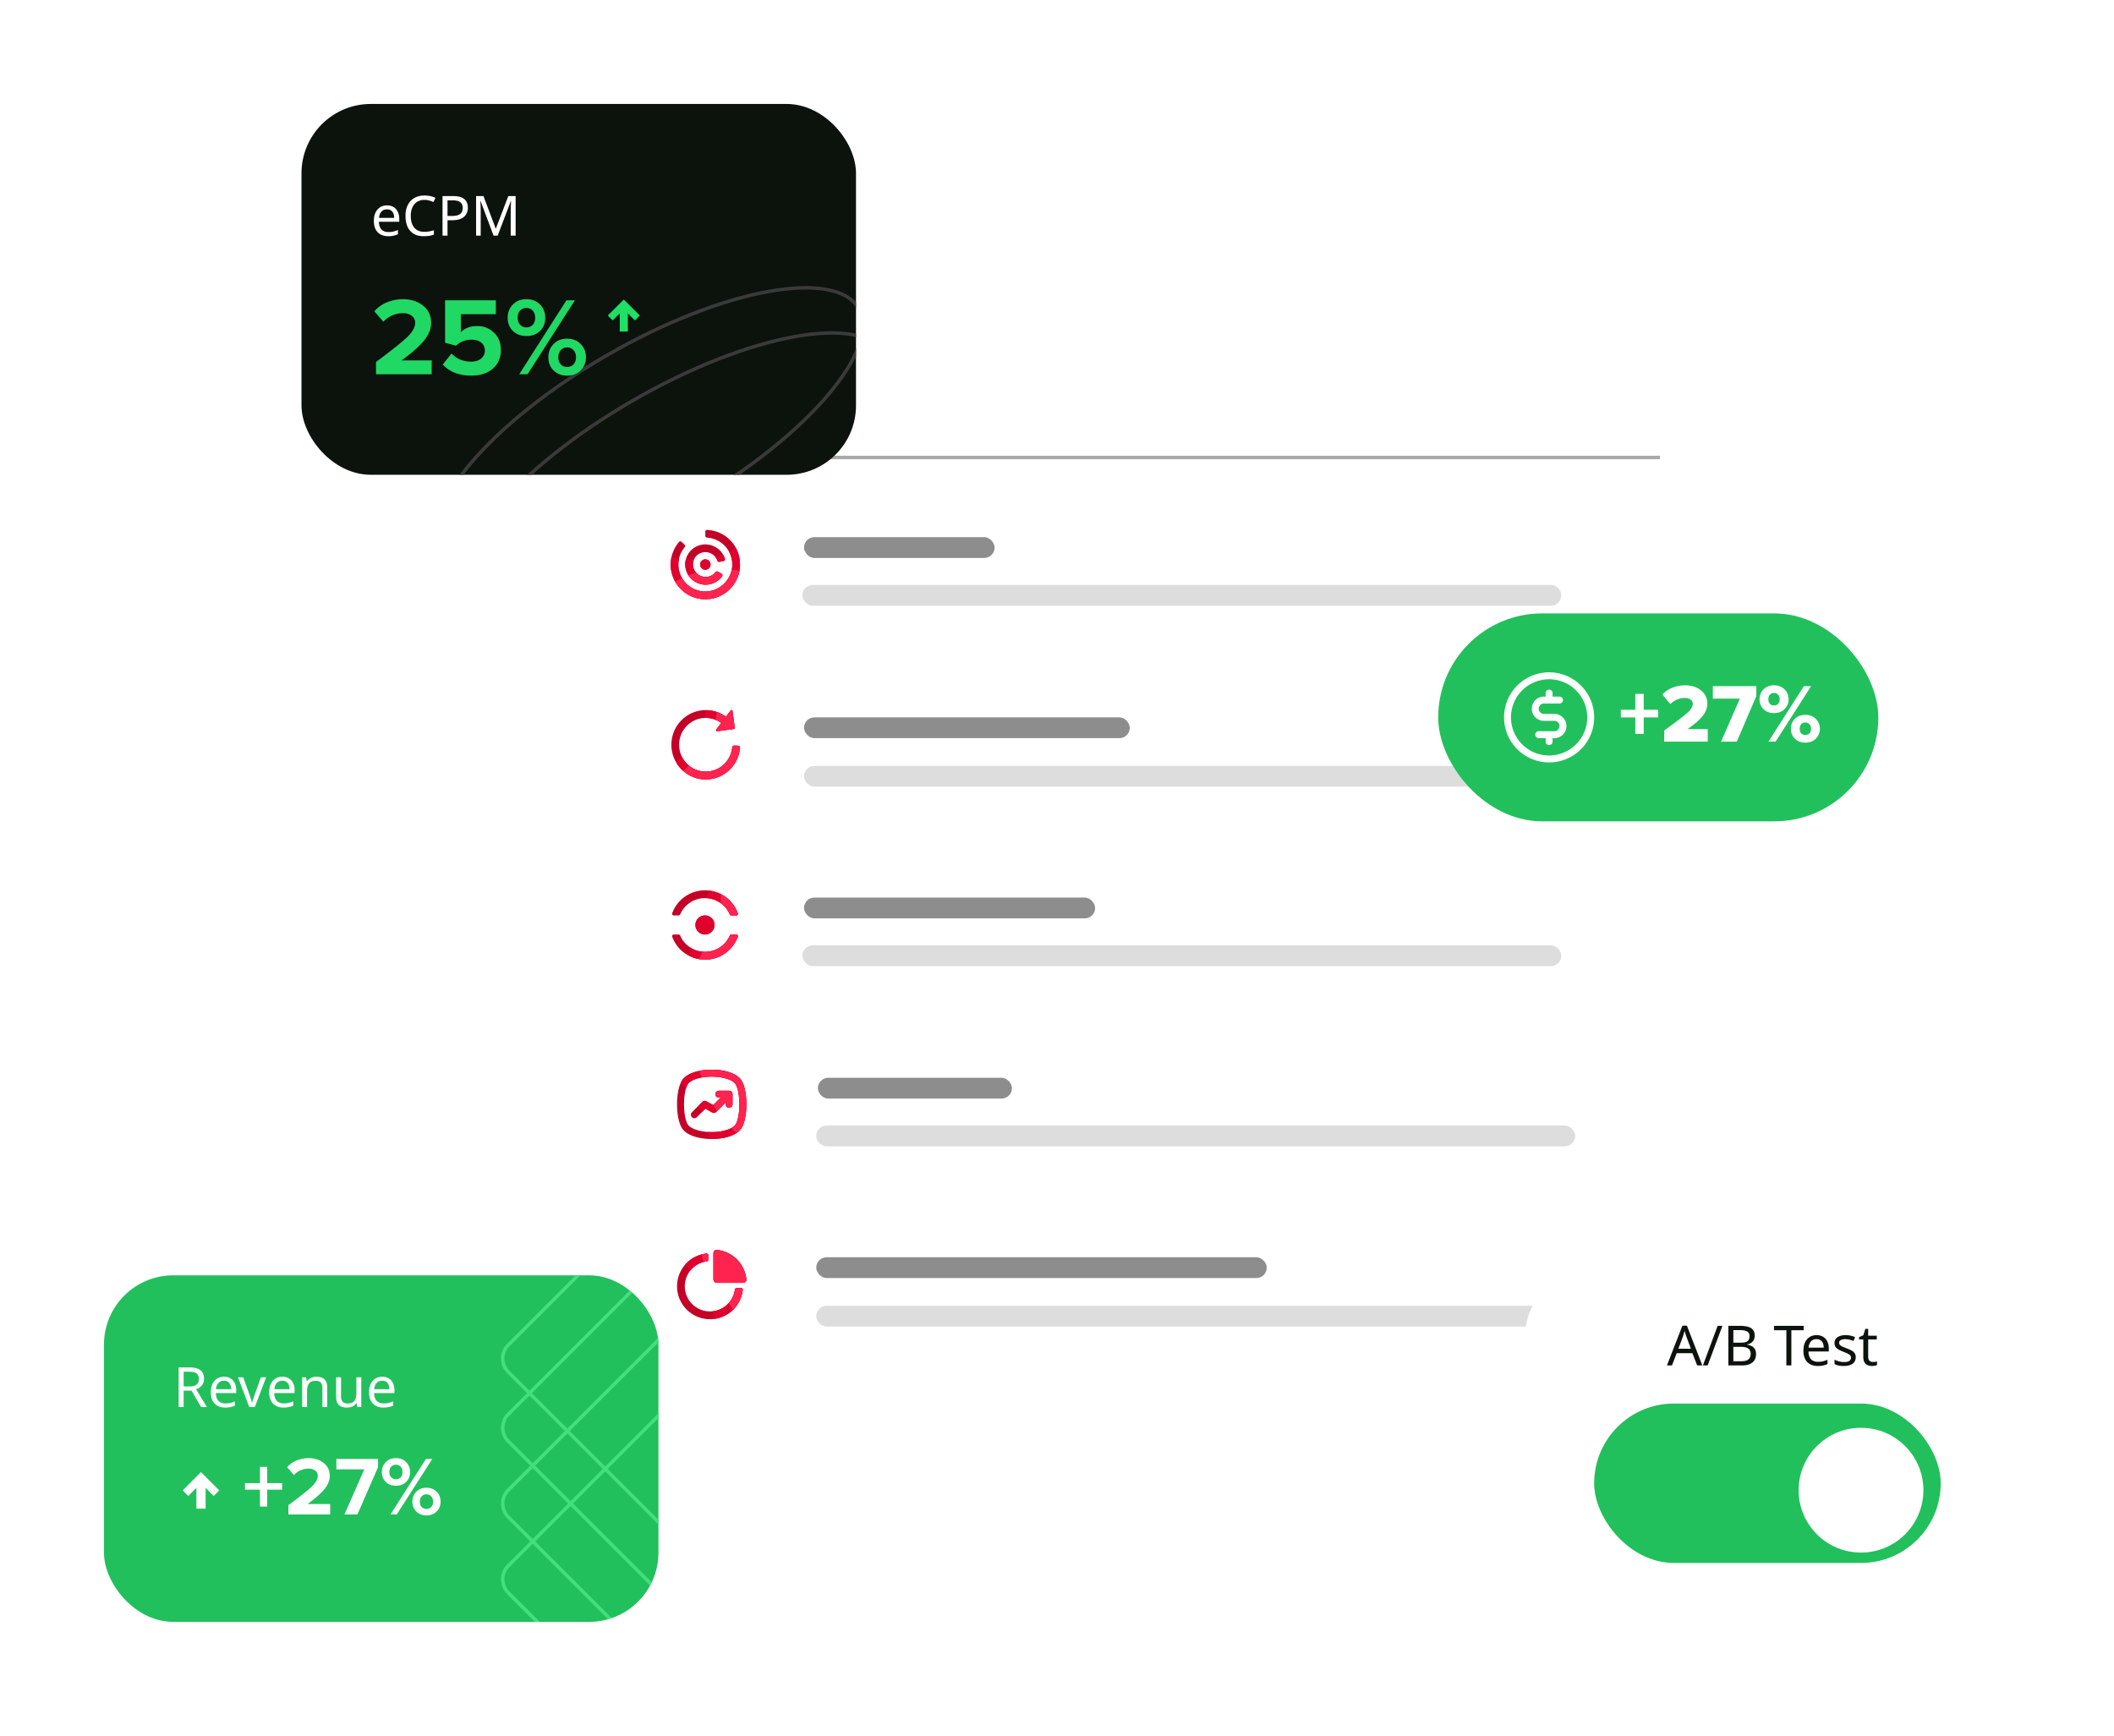<svg width="610" height="501" viewBox="0 0 610 501" fill="none" xmlns="http://www.w3.org/2000/svg"><g filter="url(#a)"><g clip-path="url(#b)"><path d="M167 91c0-11.046 8.954-20 20-20h272c11.046 0 20 8.954 20 20v303c0 11.046-8.954 20-20 20H187c-11.046 0-20-8.954-20-20z" fill="#fff"/><path d="M167 120h502" stroke="#a9a9a9"/><path d="M226.995 86.777v.023c-1.227.087-2.561.962-4.264 2.47a87 87 0 0 0-2.736 2.62c-3.468 1.22-7.47 1.287-11.414.677.431-.395.86-.81 1.292-1.225 7.948-7.757 16.353-4.872 17.127-4.567m-27.161 12.277c-4.804 2.82-9.349 3.975-12.817 2.468l-.022.022a25 25 0 0 0 3.468 1.488c-.259.09-.518.175-.754.24 1.486.657 2.346.482 2.346.482a2.7 2.7 0 0 1-.668.395c4.609 2.053 11.784 3.583 18.116-2.117q.324-.297.648-.59c-3.036.897-6.743.262-10.317-2.38m-7.367-11.433q.695 1.682 1.572 3.278a22 22 0 0 0 1.809.872 10 10 0 0 1-1.185.24c.473.815.991 1.605 1.55 2.36 1.097.37 1.979.59 1.979.59q-.568.251-1.161.438c.686.83 1.435 1.605 2.241 2.315 1.38 0 2.499-.09 2.499-.09a9.4 9.4 0 0 1-1.291 1.047c4.65 3.385 9.499 2.993 12.427.22 3.32-3.125 6.373-6.292 6.373-6.292-10.551 3.717-26.813-4.978-26.813-4.978m7.386 1.135a7 7 0 0 1-.86.175c.131.395.281.765.432 1.113a50 50 0 0 0 8.399 2.36c.474-.438.949-.873 1.423-1.333.623-.61 1.286-1.18 1.981-1.705-5.725 1.42-12.9-2.732-12.9-2.732.153.567.3 1.095.453 1.615.624.305 1.077.502 1.077.502" fill="#ff234f"/><rect x="232" y="143" width="55" height="6" rx="3" fill="#8d8d8d"/><rect x="232" y="195" width="94" height="6" rx="3" fill="#8d8d8d"/><rect x="232" y="247" width="84" height="6" rx="3" fill="#8d8d8d"/><rect x="236" y="299" width="56" height="6" rx="3" fill="#8d8d8d"/><rect x="235.527" y="350.785" width="130" height="6" rx="3" fill="#8d8d8d"/><rect x="231.527" y="156.785" width="219" height="6" rx="3" fill="#ddd"/><rect x="232" y="209" width="205" height="6" rx="3" fill="#ddd"/><rect x="231.527" y="260.785" width="219" height="6" rx="3" fill="#ddd"/><rect x="235.527" y="312.785" width="219" height="6" rx="3" fill="#ddd"/><rect x="235.527" y="364.785" width="219" height="6" rx="3" fill="#ddd"/><g filter="url(#c)"><rect x="187.528" y="134.907" width="32" height="32" rx="6" fill="#fff"/></g><g filter="url(#d)"><rect x="187.528" y="186.907" width="32" height="32" rx="6" fill="#fff"/></g><g filter="url(#e)"><rect x="187.528" y="238.907" width="32" height="32" rx="6" fill="#fff"/></g><g filter="url(#f)"><rect x="189.365" y="290.663" width="32" height="32" rx="6" fill="#fff"/></g><g filter="url(#g)"><rect x="189.364" y="342.664" width="32" height="32" rx="6" fill="#fff"/></g><g clip-path="url(#h)"><path d="M203.525 149.4a1.5 1.5 0 1 0 .001 3 1.5 1.5 0 0 0-.001-3m5.656-.104a5.8 5.8 0 0 0-.638-1.418 5.84 5.84 0 0 0-2.066-1.996c-2.792-1.605-6.367-.684-7.979 2.096-.268.46-.463.943-.591 1.435a5.8 5.8 0 0 0 .754 4.607 5.9 5.9 0 0 0 2.007 1.899c2.645 1.521 5.995.774 7.711-1.674a.47.47 0 0 0-.164-.674l-1.057-.614c-.239-.139-.542-.055-.714.162-1.082 1.375-3.068 1.791-4.67.87a3.6 3.6 0 0 1-.899-.727 3.56 3.56 0 0 1-.618-3.845h.002q.069-.164.161-.324c.986-1.698 3.197-2.292 4.95-1.283q.529.306.913.739c.317.354.556.761.709 1.197.092.26.354.436.624.381l1.197-.246a.47.47 0 0 0 .368-.585m3.17-3.179c-1.609-3.016-4.716-5.032-8.327-5.21a.48.48 0 0 0-.499.487v1.224c0 .276.225.499.499.515a7.77 7.77 0 0 1 6.311 4.008 7.74 7.74 0 0 1 .967 3.759q0 .745-.145 1.462c-.702 3.493-3.852 6.32-7.632 6.32a7.774 7.774 0 0 1-7.776-7.782q.001-.873.184-1.69a7.75 7.75 0 0 1 1.634-3.31.525.525 0 0 0-.029-.718l-.883-.845a.48.48 0 0 0-.698.024 9.98 9.98 0 0 0-2.43 6.539 9.95 9.95 0 0 0 1.275 4.89 9.99 9.99 0 0 0 8.725 5.117c4.903 0 8.982-3.531 9.837-8.191a10 10 0 0 0 .163-1.816 10.1 10.1 0 0 0-1.176-4.783" fill="#c40028"/><path d="M204.983 151.246a1.5 1.5 0 1 0-2.92-.69 1.5 1.5 0 0 0 2.92.69" fill="#e0002d"/><path d="M197.907 149.413a23 23 0 0 0 2.35.004c-.743 1.641-.123 3.63 1.517 4.572 1.602.921 3.588.505 4.67-.87.172-.217.475-.301.714-.162l1.057.614c.24.14.324.447.164.674-1.716 2.448-5.066 3.195-7.711 1.674-2.332-1.341-3.406-4.034-2.761-6.506M206.992 149.746a3.6 3.6 0 0 0-.709-1.197c.842-.205 1.587-.43 2.26-.671.276.444.491.923.638 1.418a.47.47 0 0 1-.368.585l-1.197.246c-.27.055-.532-.121-.624-.381" fill="#e0002d"/><path d="M213.527 150.9c0 5.526-4.477 10.007-10 10.007s-10-4.481-10-10.007c0-.718.076-1.418.219-2.091.706.145 1.42.288 2.187.401a7.779 7.779 0 0 0 7.592 9.472c4.296 0 7.777-3.651 7.777-7.782 0-1.363-.35-2.644-.967-3.759a40 40 0 0 0 2.016-1.024 10.1 10.1 0 0 1 1.176 4.783" fill="#e0002d"/><path d="M198.661 154.02a21 21 0 0 1 2.214-.758c.251.281.552.528.899.727 1.602.921 3.588.505 4.67-.87.172-.217.475-.301.714-.162l1.057.614c.24.14.324.447.164.674-1.716 2.447-5.066 3.195-7.711 1.674a5.9 5.9 0 0 1-2.007-1.899" fill="#ff234f"/><path d="M213.364 152.716c-.855 4.66-4.934 8.191-9.837 8.191a9.99 9.99 0 0 1-8.725-5.117c.695-.309 1.348-.633 2.014-.95a7.77 7.77 0 0 0 6.709 3.842c3.78 0 6.93-2.827 7.632-6.32.804.086 1.526.211 2.207.354" fill="#ff234f"/></g><g clip-path="url(#i)"><path d="M213.526 203.692c-.398 5.155-4.669 9.215-9.882 9.215-2.453 0-4.7-.9-6.431-2.391a10 10 0 0 1-3.481-7.607c0-5.522 4.438-9.998 9.912-9.998q.076 0 .148.002c1.064.016 2.088.2 3.047.527a9.9 9.9 0 0 1 2.63 1.379l1.348-1.782v-.006a.3.3 0 0 1 .323-.114.31.31 0 0 1 .227.266l.644 4.814a.31.31 0 0 1-.265.349l-4.779.651a.3.3 0 0 1-.231-.062.314.314 0 0 1-.057-.437l1.434-1.894a7.7 7.7 0 0 0-1.685-.918 7.5 7.5 0 0 0-3.246-.514c-4.029.24-7.222 3.61-7.222 7.735 0 1.21.276 2.355.766 3.376a7.8 7.8 0 0 0 2.054 2.622 7.6 7.6 0 0 0 4.862 1.75c4.002 0 7.289-3.086 7.65-7.027a.52.52 0 0 1 .525-.484l1.238.035a.48.48 0 0 1 .471.513" fill="#c40028"/><path d="M203.642 195.158q-.232 0-.46.014c.259-.82.458-1.566.61-2.259a9.8 9.8 0 0 1 5.677 1.906l1.348-1.782v-.006a.3.3 0 0 1 .323-.114.31.31 0 0 1 .227.266l.644 4.814a.31.31 0 0 1-.265.349l-4.779.651a.3.3 0 0 1-.231-.062.314.314 0 0 1-.057-.437l1.434-1.894a7.6 7.6 0 0 0-4.471-1.446M213.526 203.692c-.398 5.155-4.669 9.215-9.882 9.215-3.536 0-6.642-1.87-8.396-4.681.495-.728.988-1.352 1.478-1.943 1.243 2.589 3.873 4.372 6.916 4.372 4.002 0 7.289-3.086 7.65-7.026a.52.52 0 0 1 .525-.485l1.238.035a.48.48 0 0 1 .471.513" fill="#e0002d"/><path d="M208.113 196.604a7.7 7.7 0 0 0-1.685-.918 23 23 0 0 0 .411-2.246 9.9 9.9 0 0 1 2.63 1.379l1.348-1.782v-.006a.3.3 0 0 1 .323-.114.31.31 0 0 1 .227.266l.644 4.814a.31.31 0 0 1-.265.349l-4.779.651a.3.3 0 0 1-.231-.062.314.314 0 0 1-.057-.437zM213.526 203.692c-.398 5.155-4.669 9.215-9.882 9.215-2.453 0-4.699-.9-6.431-2.391.527-.581 1.048-1.096 1.567-1.611a7.6 7.6 0 0 0 4.862 1.75c4.002 0 7.289-3.086 7.65-7.026a.52.52 0 0 1 .525-.485l1.238.035a.48.48 0 0 1 .471.513" fill="#ff234f"/></g><g clip-path="url(#j)"><path d="M212.426 257.657h-1.365a.52.52 0 0 0-.477.319 7.79 7.79 0 0 1-7.828 4.652 7.75 7.75 0 0 1-3.694-1.303 7.77 7.77 0 0 1-2.788-3.349.52.52 0 0 0-.477-.319h-1.37c-.335 0-.575.317-.462.63a10.04 10.04 0 0 0 9.462 6.62c4.359 0 8.068-2.76 9.462-6.62.113-.311-.13-.63-.463-.63m.463-6.131a10.05 10.05 0 0 0-9.462-6.619c-4.359 0-8.07 2.759-9.462 6.619-.113.313.127.63.462.63h1.37a.53.53 0 0 0 .473-.319 7.79 7.79 0 0 1 7.568-4.668 7.785 7.785 0 0 1 6.742 4.668.52.52 0 0 0 .477.319h1.369c.333 0 .576-.319.463-.63m-9.464.63a2.757 2.757 0 0 0-2.764 2.75 2.757 2.757 0 0 0 2.764 2.749 2.757 2.757 0 0 0 2.763-2.749 2.76 2.76 0 0 0-2.763-2.75" fill="#c40028"/><path d="M203.425 257.655a2.756 2.756 0 0 0 2.763-2.749 2.756 2.756 0 0 0-2.763-2.75 2.757 2.757 0 0 0-2.764 2.75 2.757 2.757 0 0 0 2.764 2.749M212.889 258.287a10.05 10.05 0 0 1-9.462 6.62c-1.602 0-3.115-.373-4.458-1.035a25 25 0 0 1 .093-2.547 7.8 7.8 0 0 0 4.367 1.332 7.79 7.79 0 0 0 7.155-4.681.52.52 0 0 1 .477-.319h1.365c.333 0 .576.319.463.63M203.838 247.169c.28-.656.545-1.372.792-2.191a10.05 10.05 0 0 1 8.259 6.548c.113.311-.13.63-.463.63h-1.369a.52.52 0 0 1-.477-.319 7.79 7.79 0 0 0-6.742-4.668" fill="#e0002d"/><path d="M212.889 258.287a10.05 10.05 0 0 1-9.462 6.62q-.913 0-1.783-.156a23 23 0 0 1 1.112-2.123q.334.028.673.029a7.79 7.79 0 0 0 7.155-4.681.52.52 0 0 1 .477-.319h1.365c.333 0 .576.319.463.63M207.905 248.566c.084-.953.101-1.798.074-2.577a10.05 10.05 0 0 1 4.91 5.537c.113.311-.13.63-.463.63h-1.369a.52.52 0 0 1-.477-.319 7.8 7.8 0 0 0-2.675-3.271" fill="#ff234f"/></g><g clip-path="url(#k)"><path d="M211.28 303.344a1 1 0 0 0-.539-.54 1 1 0 0 0-.381-.07h-2.927c-.266 0-.519.107-.707.293a1.007 1.007 0 0 0 0 1.415 1 1 0 0 0 .707.293h.519l-2.158 2.149-1.938-1.09a1.002 1.002 0 0 0-1.2.16l-1.192 1.192-1.807 1.808a1.005 1.005 0 0 0 0 1.42.988.988 0 0 0 .71.288h.002a.98.98 0 0 0 .709-.286l1.292-1.299 1.167-1.172 1.938 1.1a.99.99 0 0 0 1.198-.171l.208-.209 2.48-2.481v.519a.996.996 0 0 0 .999 1.001.995.995 0 0 0 1-1.001v-2.929a1.1 1.1 0 0 0-.08-.39m0 0a1 1 0 0 0-.539-.54 1 1 0 0 0-.381-.07h-2.927c-.266 0-.519.107-.707.293a1.007 1.007 0 0 0 0 1.415 1 1 0 0 0 .707.293h.519l-2.158 2.149-1.938-1.09a1.002 1.002 0 0 0-1.2.16l-1.192 1.192-1.807 1.808a1.005 1.005 0 0 0 0 1.42.988.988 0 0 0 .71.288h.002a.98.98 0 0 0 .709-.286l1.292-1.299 1.167-1.172 1.938 1.1a.99.99 0 0 0 1.198-.171l.208-.209 2.48-2.481v.519a.996.996 0 0 0 .999 1.001.995.995 0 0 0 1-1.001v-2.929a1.1 1.1 0 0 0-.08-.39m0 0a1 1 0 0 0-.539-.54 1 1 0 0 0-.381-.07h-2.927c-.266 0-.519.107-.707.293a1.007 1.007 0 0 0 0 1.415 1 1 0 0 0 .707.293h.519l-2.158 2.149-1.938-1.09a1.002 1.002 0 0 0-1.2.16l-1.192 1.192-1.807 1.808a1.005 1.005 0 0 0 0 1.42.988.988 0 0 0 .71.288h.002a.98.98 0 0 0 .709-.286l1.292-1.299 1.167-1.172 1.938 1.1a.99.99 0 0 0 1.198-.171l.208-.209 2.48-2.481v.519a.996.996 0 0 0 .999 1.001.995.995 0 0 0 1-1.001v-2.929a1.1 1.1 0 0 0-.08-.39m0 0a1 1 0 0 0-.539-.54 1 1 0 0 0-.381-.07h-2.927c-.266 0-.519.107-.707.293a1.007 1.007 0 0 0 0 1.415 1 1 0 0 0 .707.293h.519l-2.158 2.149-1.938-1.09a1.002 1.002 0 0 0-1.2.16l-1.192 1.192-1.807 1.808a1.005 1.005 0 0 0 0 1.42.988.988 0 0 0 .71.288h.002a.98.98 0 0 0 .709-.286l1.292-1.299 1.167-1.172 1.938 1.1a.99.99 0 0 0 1.198-.171l.208-.209 2.48-2.481v.519a.996.996 0 0 0 .999 1.001.995.995 0 0 0 1-1.001v-2.929a1.1 1.1 0 0 0-.08-.39m0 0a1 1 0 0 0-.539-.54 1 1 0 0 0-.381-.07h-2.927c-.266 0-.519.107-.707.293a1.007 1.007 0 0 0 0 1.415 1 1 0 0 0 .707.293h.519l-2.158 2.149-1.938-1.09a1.002 1.002 0 0 0-1.2.16l-1.192 1.192-1.807 1.808a1.005 1.005 0 0 0 0 1.42.988.988 0 0 0 .71.288h.002a.98.98 0 0 0 .709-.286l1.292-1.299 1.167-1.172 1.938 1.1a.99.99 0 0 0 1.198-.171l.208-.209 2.48-2.481v.519a.996.996 0 0 0 .999 1.001.995.995 0 0 0 1-1.001v-2.929a1.1 1.1 0 0 0-.08-.39m2.3-4.05c-1.429-1.63-4.497-2.631-8.215-2.631-1.339 0-2.592.129-3.715.373-1.999.429-3.585 1.215-4.501 2.258a4.8 4.8 0 0 0-.707 1.147c-1.644 3.592-1.407 11.158.707 13.592 1.314 1.499 4.017 2.467 7.339 2.61q.43.02.877.02c2.99 0 5.56-.646 7.195-1.75a5.2 5.2 0 0 0 1.02-.88c2.379-2.759 2.379-12 0-14.739m-1.511 13.428c-.259.299-.631.571-1.091.812-1.327.697-3.387 1.127-5.613 1.127q-.603 0-1.186-.041c-2.504-.174-4.646-.894-5.519-1.898-1.421-1.645-1.66-7.556-.72-10.644.19-.628.431-1.14.72-1.475.682-.784 2.132-1.393 3.927-1.706a16 16 0 0 1 2.778-.233c2.996 0 5.697.779 6.704 1.939 1.709 2 1.709 10.139 0 12.119m-1.328-9.918a1 1 0 0 0-.381-.07h-2.927c-.266 0-.519.107-.707.293a1.007 1.007 0 0 0 0 1.415 1 1 0 0 0 .707.293h.519l-2.158 2.149-1.938-1.09a1.002 1.002 0 0 0-1.2.16l-1.192 1.192-1.807 1.808a1.005 1.005 0 0 0 0 1.42.988.988 0 0 0 .71.288h.002a.98.98 0 0 0 .709-.286l1.292-1.299 1.167-1.172 1.938 1.1a.99.99 0 0 0 1.198-.171l.208-.209 2.48-2.481v.519a.996.996 0 0 0 .999 1.001.995.995 0 0 0 1-1.001v-2.929a1.007 1.007 0 0 0-.619-.93m.539.54a1 1 0 0 0-.539-.54 1 1 0 0 0-.381-.07h-2.927c-.266 0-.519.107-.707.293a1.007 1.007 0 0 0 0 1.415 1 1 0 0 0 .707.293h.519l-2.158 2.149-1.938-1.09a1.002 1.002 0 0 0-1.2.16l-1.192 1.192-1.807 1.808a1.005 1.005 0 0 0 0 1.42.988.988 0 0 0 .71.288h.002a.98.98 0 0 0 .709-.286l1.292-1.299 1.167-1.172 1.938 1.1a.99.99 0 0 0 1.198-.171l.208-.209 2.48-2.481v.519a.996.996 0 0 0 .999 1.001.995.995 0 0 0 1-1.001v-2.929a1.1 1.1 0 0 0-.08-.39m0 0a1 1 0 0 0-.539-.54 1 1 0 0 0-.381-.07h-2.927c-.266 0-.519.107-.707.293a1.007 1.007 0 0 0 0 1.415 1 1 0 0 0 .707.293h.519l-2.158 2.149-1.938-1.09a1.002 1.002 0 0 0-1.2.16l-1.192 1.192-1.807 1.808a1.005 1.005 0 0 0 0 1.42.988.988 0 0 0 .71.288h.002a.98.98 0 0 0 .709-.286l1.292-1.299 1.167-1.172 1.938 1.1a.99.99 0 0 0 1.198-.171l.208-.209 2.48-2.481v.519a.996.996 0 0 0 .999 1.001.995.995 0 0 0 1-1.001v-2.929a1.1 1.1 0 0 0-.08-.39m0 0a1 1 0 0 0-.539-.54 1 1 0 0 0-.381-.07h-2.927c-.266 0-.519.107-.707.293a1.007 1.007 0 0 0 0 1.415 1 1 0 0 0 .707.293h.519l-2.158 2.149-1.938-1.09a1.002 1.002 0 0 0-1.2.16l-1.192 1.192-1.807 1.808a1.005 1.005 0 0 0 0 1.42.988.988 0 0 0 .71.288h.002a.98.98 0 0 0 .709-.286l1.292-1.299 1.167-1.172 1.938 1.1a.99.99 0 0 0 1.198-.171l.208-.209 2.48-2.481v.519a.996.996 0 0 0 .999 1.001.995.995 0 0 0 1-1.001v-2.929a1.1 1.1 0 0 0-.08-.39m0 0a1 1 0 0 0-.539-.54 1 1 0 0 0-.381-.07h-2.927c-.266 0-.519.107-.707.293a1.007 1.007 0 0 0 0 1.415 1 1 0 0 0 .707.293h.519l-2.158 2.149-1.938-1.09a1.002 1.002 0 0 0-1.2.16l-1.192 1.192-1.807 1.808a1.005 1.005 0 0 0 0 1.42.988.988 0 0 0 .71.288h.002a.98.98 0 0 0 .709-.286l1.292-1.299 1.167-1.172 1.938 1.1a.99.99 0 0 0 1.198-.171l.208-.209 2.48-2.481v.519a.996.996 0 0 0 .999 1.001.995.995 0 0 0 1-1.001v-2.929a1.1 1.1 0 0 0-.08-.39m0 0a1 1 0 0 0-.539-.54 1 1 0 0 0-.381-.07h-2.927c-.266 0-.519.107-.707.293a1.007 1.007 0 0 0 0 1.415 1 1 0 0 0 .707.293h.519l-2.158 2.149-1.938-1.09a1.002 1.002 0 0 0-1.2.16l-1.192 1.192-1.807 1.808a1.005 1.005 0 0 0 0 1.42.988.988 0 0 0 .71.288h.002a.98.98 0 0 0 .709-.286l1.292-1.299 1.167-1.172 1.938 1.1a.99.99 0 0 0 1.198-.171l.208-.209 2.48-2.481v.519a.996.996 0 0 0 .999 1.001.995.995 0 0 0 1-1.001v-2.929a1.1 1.1 0 0 0-.08-.39" fill="#c40028"/><path d="m205.475 309.005-1.938-1.1-1.167 1.172a32 32 0 0 0-.906-1.931l1.192-1.192a1 1 0 0 1 1.2-.16l1.938 1.09 2.158-2.149h-.519a1 1 0 0 1-.707-.293 1.007 1.007 0 0 1 0-1.415c.188-.186.441-.293.707-.293h2.927q.198-.002.381.07a1.01 1.01 0 0 1 .619.93v2.929a.995.995 0 0 1-1 1.001.996.996 0 0 1-.999-1.001v-.519l-2.688 2.69a.994.994 0 0 1-1.198.171" fill="#e0002d"/><path d="M211.36 303.734v2.929a.995.995 0 0 1-1 1.001.996.996 0 0 1-.999-1.001v-.519l-2.48 2.481a25 25 0 0 1-1.087-1.741l2.158-2.149h-.519a1 1 0 0 1-.707-.293 1.007 1.007 0 0 1 0-1.415c.188-.186.441-.293.707-.293h2.927q.198-.002.381.07a1.01 1.01 0 0 1 .619.93" fill="#ff234f"/><path d="M213.58 314.033c-1.429 1.63-4.497 2.63-8.215 2.63q-.447 0-.877-.02a21 21 0 0 0-.309-2.023q.583.04 1.186.041c2.996 0 5.695-.779 6.704-1.939 1.709-1.98 1.709-10.119 0-12.119-1.007-1.16-3.708-1.939-6.704-1.939-2.997 0-5.695.779-6.705 1.939-.288.335-.53.847-.72 1.475-.499-.555-.997-1.078-1.498-1.637a4.8 4.8 0 0 1 .707-1.147c1.429-1.63 4.497-2.631 8.216-2.631s6.786 1.001 8.215 2.631c2.379 2.739 2.379 11.98 0 14.739" fill="#e0002d"/><path d="M213.58 314.033a5.2 5.2 0 0 1-1.02.88 20 20 0 0 1-1.582-1.379c.46-.241.832-.513 1.091-.812 1.709-1.98 1.709-10.119 0-12.119-1.007-1.16-3.708-1.939-6.704-1.939-.973 0-1.916.082-2.778.233a21 21 0 0 0-.937-1.861 17.6 17.6 0 0 1 3.715-.373c3.718 0 6.786 1.001 8.215 2.631 2.379 2.739 2.379 11.98 0 14.739" fill="#ff234f"/></g><g clip-path="url(#l)"><path d="M213.827 359.662h-1.26a.53.53 0 0 0-.514.464 7.2 7.2 0 0 1-1.786 3.873 7.2 7.2 0 0 1-4.658 2.375 7.25 7.25 0 0 1-1.706-14.398.53.53 0 0 0 .465-.514h-.002V350.2a.48.48 0 0 0-.526-.485 9.48 9.48 0 0 0-6.202 3.28 9.46 9.46 0 0 0-2.273 6.168c0 5.247 4.253 9.501 9.5 9.501q.614 0 1.207-.078a9.46 9.46 0 0 0 5.439-2.635 9.47 9.47 0 0 0 2.8-5.763.48.48 0 0 0-.484-.526m1.534-2.5a9.546 9.546 0 0 0-8.494-8.494c-.55-.058-.998.397-.998.949v7.545h-.002a1 1 0 0 0 1 .998h7.545c.552 0 1.006-.45.949-.998" fill="#c40028"/><path d="M204.366 351.46h.002a.53.53 0 0 1-.465.516 7.25 7.25 0 0 0-4.713 2.678c-.517-.551-1.033-1.08-1.552-1.659a9.48 9.48 0 0 1 6.202-3.28.48.48 0 0 1 .526.485zM214.311 360.188a9.5 9.5 0 0 1-8.239 8.398 21 21 0 0 0-.463-2.212 7.246 7.246 0 0 0 6.444-6.248.53.53 0 0 1 .514-.464h1.26a.48.48 0 0 1 .484.526M214.412 358.16h-7.545a1 1 0 0 1-1-1h.002v-7.543c0-.552.448-1.007.998-.949a9.546 9.546 0 0 1 8.494 8.494c.057.548-.397.998-.949.998" fill="#e0002d"/><path d="M204.366 351.46h.002a.53.53 0 0 1-.465.516 7 7 0 0 0-.869.172 27 27 0 0 1-.632-2.165 9.5 9.5 0 0 1 1.438-.268.48.48 0 0 1 .526.485zM214.311 360.188a9.47 9.47 0 0 1-2.8 5.763 21 21 0 0 0-1.244-1.952 7.2 7.2 0 0 0 1.786-3.873.53.53 0 0 1 .514-.464h1.26a.48.48 0 0 1 .484.526M214.412 358.16h-7.545a1 1 0 0 1-1-1h.002v-7.543c0-.552.448-1.007.998-.949a9.546 9.546 0 0 1 8.494 8.494c.057.548-.397.998-.949.998" fill="#ff234f"/></g></g></g><g filter="url(#m)"><rect x="440" y="354" width="140" height="105" rx="20" fill="#fff"/><path d="m489.72 382-1.376-3.536h-4.528l-1.36 3.536H481l4.464-11.472h1.296L491.208 382zm-3.088-8.272q-.048-.128-.16-.464a51 51 0 0 1-.224-.688 9 9 0 0 0-.16-.56q-.08.32-.176.656a7 7 0 0 1-.176.592 13 13 0 0 1-.144.464l-1.296 3.456h3.616zm10.379-3.152L492.755 382h-1.376l4.256-11.424zm4.977 0q1.424 0 2.384.272.976.272 1.456.896.496.624.496 1.664 0 .672-.256 1.2-.24.512-.736.864-.48.336-1.184.464v.08q.72.112 1.296.416.592.304.928.864t.336 1.456q0 1.04-.48 1.776-.48.72-1.376 1.104-.88.368-2.112.368h-4.016v-11.424zm.288 4.864q1.471 0 2.016-.464.544-.48.544-1.408 0-.943-.672-1.344-.655-.416-2.112-.416h-1.888v3.632zm-2.112 1.2v4.144h2.304q1.52 0 2.112-.592t.592-1.552a2 2 0 0 0-.272-1.056q-.256-.448-.88-.688-.608-.256-1.664-.256zm16.738 5.36h-1.44v-10.16h-3.568v-1.264h8.56v1.264h-3.552zm7.27-8.736q1.104 0 1.888.48.8.48 1.216 1.36.432.864.432 2.032v.848h-5.872q.032 1.456.736 2.224.72.752 2 .752.816 0 1.44-.144a9 9 0 0 0 1.312-.448v1.232a6.3 6.3 0 0 1-1.296.416 7 7 0 0 1-1.52.144q-1.216 0-2.16-.496a3.5 3.5 0 0 1-1.456-1.472q-.512-.992-.512-2.416 0-1.408.464-2.416.48-1.008 1.328-1.552.864-.544 2-.544m-.016 1.152q-1.008 0-1.6.656-.576.64-.688 1.792h4.368q0-.736-.224-1.28a1.8 1.8 0 0 0-.688-.848q-.448-.32-1.168-.32m11.319 5.216q0 .833-.416 1.392-.416.56-1.184.848t-1.824.288a7.3 7.3 0 0 1-1.552-.144 4.7 4.7 0 0 1-1.136-.4v-1.28a8 8 0 0 0 1.232.48q.736.208 1.488.208 1.072 0 1.552-.336.48-.352.48-.928a1 1 0 0 0-.176-.576q-.175-.256-.64-.512-.447-.256-1.296-.576a12 12 0 0 1-1.424-.64q-.591-.32-.912-.768-.32-.449-.32-1.152 0-1.088.88-1.68.896-.592 2.336-.592.784 0 1.456.16a6 6 0 0 1 1.28.416l-.48 1.12a5 5 0 0 0-.752-.272 5 5 0 0 0-.784-.192 4 4 0 0 0-.816-.08q-.864 0-1.328.288-.447.272-.448.752 0 .352.208.608.208.24.688.48.496.224 1.312.544.816.305 1.392.624.577.32.88.784.304.448.304 1.136m4.936 1.376q.321 0 .657-.048.336-.064.544-.128v1.072q-.225.112-.64.176a4.3 4.3 0 0 1-.8.08 3.4 3.4 0 0 1-1.248-.224 1.97 1.97 0 0 1-.912-.816q-.352-.576-.352-1.616v-4.992h-1.216v-.672l1.232-.56.56-1.824h.832v1.968h2.48v1.088h-2.48v4.96q0 .784.368 1.168.384.368.975.368" fill="#0c120c"/><g clip-path="url(#n)"><rect x="460" y="393" width="100" height="46" rx="23" fill="#22c05c"/><g filter="url(#o)"><circle cx="537" cy="416" r="18" fill="#fff"/></g></g></g><g filter="url(#p)"><g clip-path="url(#q)"><rect x="87" y="18" width="160" height="107" rx="20" fill="#0c120c"/><path d="M175.074 90.55c16.76-9.676 33.315-16 46.522-18.41 6.605-1.206 12.346-1.428 16.844-.62 4.5.807 7.687 2.63 9.316 5.453 1.63 2.822 1.616 6.493.065 10.795-1.55 4.3-4.612 9.159-8.96 14.277-8.691 10.231-22.444 21.408-39.204 31.085-16.759 9.676-33.315 15.998-46.522 18.409-6.606 1.206-12.346 1.428-16.843.621-4.501-.808-7.688-2.632-9.317-5.454s-1.615-6.493-.065-10.795c1.55-4.299 4.612-9.159 8.959-14.277 8.692-10.232 22.445-21.408 39.205-31.084Z" stroke="#3a3a3a"/><path d="M182.599 103.583c16.76-9.676 33.315-15.998 46.522-18.41 6.606-1.206 12.346-1.427 16.844-.62 4.5.808 7.687 2.631 9.316 5.453s1.616 6.494.065 10.796c-1.549 4.299-4.612 9.159-8.959 14.276-8.692 10.232-22.445 21.409-39.204 31.085-16.76 9.677-33.316 15.998-46.523 18.41-6.605 1.205-12.345 1.428-16.843.621-4.501-.808-7.688-2.632-9.317-5.454-1.63-2.823-1.615-6.494-.065-10.795 1.55-4.299 4.612-9.16 8.96-14.277 8.691-10.232 22.444-21.408 39.204-31.085Z" stroke="#3a3a3a"/><path d="M111.672 47.264q1.104 0 1.888.48.8.48 1.216 1.36.432.864.432 2.032v.848h-5.872q.032 1.456.736 2.224.72.752 2 .752.816 0 1.44-.144a8.7 8.7 0 0 0 1.312-.448V55.6q-.656.288-1.296.416a7 7 0 0 1-1.52.144q-1.217 0-2.16-.496a3.5 3.5 0 0 1-1.456-1.472q-.512-.992-.512-2.416 0-1.408.464-2.416.48-1.008 1.328-1.552.864-.544 2-.544m-.016 1.152q-1.008 0-1.6.656-.576.64-.688 1.792h4.368q0-.735-.224-1.28a1.8 1.8 0 0 0-.688-.848q-.448-.32-1.168-.32m10.823-2.736q-.912 0-1.648.32-.735.304-1.248.912-.511.592-.784 1.456-.272.847-.272 1.92 0 1.409.432 2.448.448 1.04 1.312 1.6.88.56 2.192.56a7.6 7.6 0 0 0 1.424-.128q.672-.128 1.312-.32v1.248q-.64.24-1.328.352a10 10 0 0 1-1.616.112q-1.743 0-2.912-.72-1.167-.72-1.76-2.048-.576-1.327-.576-3.12 0-1.296.352-2.368a5.5 5.5 0 0 1 1.056-1.856 4.6 4.6 0 0 1 1.728-1.2q1.024-.432 2.352-.432.88 0 1.696.176t1.456.496l-.576 1.216a9 9 0 0 0-1.184-.432 4.9 4.9 0 0 0-1.408-.192m8.238-1.104q2.24 0 3.264.88t1.024 2.48q0 .705-.24 1.36-.225.64-.752 1.152-.529.511-1.408.816-.88.288-2.16.288h-1.312V56h-1.44V44.576zm-.128 1.232h-1.456v4.512h1.152q1.088 0 1.808-.224.72-.24 1.072-.752t.352-1.344q0-1.104-.704-1.648-.705-.544-2.224-.544M142.42 56l-3.76-10.016h-.064q.031.32.048.816.031.495.048 1.088.016.576.016 1.184V56h-1.328V44.576h2.128l3.52 9.36h.064l3.584-9.36h2.112V56h-1.424v-7.024a36 36 0 0 1 .064-2.144q.031-.495.048-.832h-.064l-3.808 10z" fill="#fff"/><path d="M124.568 96h-16.064v-3.552q6.848-5.088 9.056-7.232 2.24-2.175 2.24-4.064 0-1.312-1.024-2.048t-2.432-.736q-3.36 0-5.728 2.464l-2.592-3.008a9.4 9.4 0 0 1 3.68-2.592 12 12 0 0 1 4.544-.896q3.52 0 5.824 1.856 2.336 1.855 2.336 4.96 0 2.625-2.08 5.152Q120.28 88.8 115.864 92h8.704zm11.412.384q-5.28 0-8.224-3.2l2.528-3.168q2.24 2.336 5.664 2.336 1.824 0 2.88-.896 1.088-.928 1.088-2.272 0-1.44-1.024-2.304t-2.816-.864q-2.656 0-4.48 1.728l-3.168-.832V74.656h14.655v4h-10.111v5.216q1.791-1.792 4.704-1.792 2.847 0 4.832 1.888 2.016 1.888 2.016 5.024 0 3.392-2.336 5.408-2.337 1.984-6.208 1.984m15.916-11.424q-2.4 0-3.904-1.472-1.504-1.504-1.504-3.776 0-2.304 1.504-3.84t3.904-1.536q2.433 0 3.936 1.536t1.504 3.84q0 2.272-1.504 3.776-1.503 1.472-3.936 1.472m.32 11.04h-2.4l13.632-21.344h2.432zm15.328-1.12q-1.504 1.504-3.904 1.504t-3.904-1.504-1.504-3.776q0-2.304 1.504-3.84t3.904-1.536 3.904 1.536q1.536 1.536 1.536 3.84 0 2.272-1.536 3.776m-15.648-12.416q1.12 0 1.824-.736.705-.768.704-2.016 0-1.312-.704-2.08-.703-.768-1.824-.768-1.119 0-1.824.768-.704.768-.704 2.08 0 1.216.704 1.984.737.768 1.824.768m9.92 10.688q.705.735 1.824.736 1.12 0 1.824-.736.736-.768.736-2.048 0-1.312-.736-2.08-.703-.768-1.824-.768-1.119 0-1.824.768-.704.768-.704 2.08 0 1.28.704 2.048" fill="#20d864"/><path d="M181.167 83.667h-2.334v-5.25l-2.041 2.041-1.412-1.411 4.62-4.62 4.62 4.62-1.412 1.411-2.041-2.041z" fill="#20df66"/></g></g><g filter="url(#r)"><g clip-path="url(#s)"><rect x="30" y="356" width="160" height="100" rx="20" fill="#22c05c"/><path d="M198.184 324.597a5.5 5.5 0 0 1 7.778 0l51.514 51.514a5.5 5.5 0 0 1 .001 7.778l-51.515 51.514a5.5 5.5 0 0 1-7.779 0l-51.513-51.514a5.5 5.5 0 0 1 0-7.778z" stroke="#43df7c"/><path d="M198.184 344.597a5.5 5.5 0 0 1 7.778 0l51.514 51.514a5.5 5.5 0 0 1 .001 7.778l-51.515 51.514a5.5 5.5 0 0 1-7.779 0l-51.513-51.514a5.5 5.5 0 0 1 0-7.778z" stroke="#43df7c"/><path d="M198.184 366.453a5.5 5.5 0 0 1 7.778 0l51.514 51.514a5.5 5.5 0 0 1 .001 7.778l-51.515 51.514a5.5 5.5 0 0 1-7.779 0l-51.513-51.514a5.5 5.5 0 0 1 0-7.778z" stroke="#43df7c"/><path d="M198.184 388.309a5.5 5.5 0 0 1 7.778 0l51.514 51.514a5.5 5.5 0 0 1 .001 7.778l-51.515 51.514a5.5 5.5 0 0 1-7.779 0l-51.513-51.514a5.5 5.5 0 0 1 0-7.778z" stroke="#43df7c"/><path d="M54.704 382.576q1.425 0 2.336.368.928.352 1.376 1.072t.448 1.808q0 .912-.336 1.52a2.84 2.84 0 0 1-.864.976 4.8 4.8 0 0 1-1.088.56l3.136 5.12h-1.68l-2.768-4.72h-2.272V394h-1.44v-11.424zm-.08 1.248h-1.632v4.24h1.712q.928 0 1.52-.24.593-.256.864-.736.288-.48.288-1.2 0-.752-.304-1.2-.287-.448-.896-.656-.608-.208-1.552-.208m10.001 1.44q1.104 0 1.888.48.8.48 1.216 1.36.432.864.432 2.032v.848H62.29q.032 1.456.736 2.224.72.752 2 .752.816 0 1.44-.144a9 9 0 0 0 1.312-.448v1.232q-.656.288-1.296.416a7 7 0 0 1-1.52.144q-1.215 0-2.16-.496a3.52 3.52 0 0 1-1.456-1.472q-.512-.992-.512-2.416 0-1.408.464-2.416.48-1.008 1.328-1.552.864-.544 2-.544m-.016 1.152q-1.008 0-1.6.656-.576.64-.688 1.792h4.368q0-.736-.224-1.28a1.8 1.8 0 0 0-.688-.848q-.448-.32-1.168-.32M71.92 394l-3.247-8.576h1.504L72 390.48q.128.352.272.784t.256.832q.112.384.16.656h.064q.064-.271.176-.672.128-.4.272-.832.16-.432.272-.768l1.824-5.056H76.8L73.536 394zm9.55-8.736q1.104 0 1.888.48.8.48 1.216 1.36.432.864.432 2.032v.848h-5.872q.032 1.456.736 2.224.72.752 2 .752.816 0 1.44-.144a9 9 0 0 0 1.312-.448v1.232a6.3 6.3 0 0 1-1.296.416 7 7 0 0 1-1.52.144q-1.215 0-2.16-.496a3.52 3.52 0 0 1-1.456-1.472q-.512-.992-.512-2.416 0-1.408.464-2.416.48-1.008 1.328-1.552.864-.544 2-.544m-.016 1.152q-1.008 0-1.6.656-.576.64-.688 1.792h4.368q0-.736-.224-1.28a1.8 1.8 0 0 0-.688-.848q-.448-.32-1.168-.32m9.863-1.152q1.536 0 2.32.752.784.736.784 2.4V394h-1.392v-5.488q0-1.04-.464-1.552t-1.456-.512q-1.424 0-1.968.8-.543.8-.544 2.304V394h-1.408v-8.576h1.136l.208 1.168h.08q.288-.448.704-.736.432-.304.944-.448a3.9 3.9 0 0 1 1.056-.144m12.931.16V394h-1.152l-.208-1.136h-.064a2.3 2.3 0 0 1-.704.736 3 3 0 0 1-.944.416 4 4 0 0 1-1.072.144q-1.025 0-1.728-.32a2.25 2.25 0 0 1-1.04-1.024q-.352-.688-.352-1.776v-5.616h1.424v5.52q0 1.024.464 1.536.465.512 1.44.512.96 0 1.504-.352.56-.368.784-1.056.24-.704.24-1.696v-4.464zm6.034-.16q1.105 0 1.888.48.8.48 1.216 1.36.432.864.432 2.032v.848h-5.872q.033 1.456.736 2.224.72.752 2 .752.816 0 1.44-.144a9 9 0 0 0 1.312-.448v1.232a6.3 6.3 0 0 1-1.296.416 7 7 0 0 1-1.52.144q-1.215 0-2.16-.496a3.53 3.53 0 0 1-1.456-1.472q-.512-.992-.512-2.416 0-1.408.464-2.416.48-1.008 1.328-1.552.864-.544 2-.544m-.016 1.152q-1.008 0-1.6.656-.576.64-.688 1.792h4.368q0-.736-.224-1.28a1.8 1.8 0 0 0-.688-.848q-.447-.32-1.168-.32M59.333 423.333h-2.666v-6l-2.334 2.334-1.613-1.614 5.28-5.28 5.28 5.28-1.613 1.614-2.334-2.334zM81.4 417.848h-4.296v4.872h-2.088v-4.872h-4.32v-1.896h4.32v-4.68h2.088v4.68H81.4zM95.27 425H83.222v-2.664q5.136-3.816 6.792-5.424 1.68-1.632 1.68-3.048 0-.984-.768-1.536t-1.824-.552q-2.52 0-4.296 1.848l-1.944-2.256a7.05 7.05 0 0 1 2.76-1.944 9 9 0 0 1 3.408-.672q2.64 0 4.368 1.392 1.752 1.392 1.752 3.72 0 1.968-1.56 3.864-1.536 1.872-4.848 4.272h6.528zm7.862 0h-3.744l5.736-13.008H97.06v-3h12.024v2.376zm11.111-8.28q-1.8 0-2.928-1.104-1.128-1.128-1.128-2.832 0-1.728 1.128-2.88t2.928-1.152q1.824 0 2.952 1.152t1.128 2.88q0 1.704-1.128 2.832-1.128 1.104-2.952 1.104m.24 8.28h-1.8l10.224-16.008h1.824zm11.496-.84q-1.128 1.128-2.928 1.128t-2.928-1.128-1.128-2.832q0-1.728 1.128-2.88t2.928-1.152 2.928 1.152q1.152 1.152 1.152 2.88 0 1.704-1.152 2.832m-11.736-9.312q.84 0 1.368-.552.528-.576.528-1.512 0-.984-.528-1.56t-1.368-.576-1.368.576-.528 1.56q0 .912.528 1.488.552.576 1.368.576m7.439 8.016q.53.552 1.369.552.84 0 1.368-.552.552-.576.552-1.536 0-.984-.552-1.56-.528-.576-1.368-.576t-1.369.576q-.527.576-.527 1.56 0 .96.527 1.536" fill="#fff"/></g></g><g filter="url(#t)"><rect x="415" y="165" width="127" height="60" rx="30" fill="#22c05c"/><path d="M447 182a12.999 12.999 0 1 0 10.809 20.222A13 13 0 0 0 460 195a13 13 0 0 0-3.812-9.188A13 13 0 0 0 447 182m0 24a11 11 0 0 1-10.163-6.79 10.998 10.998 0 0 1 8.017-14.999A11.004 11.004 0 0 1 458 195a11.015 11.015 0 0 1-11 11m5-8.5a3.503 3.503 0 0 1-3.5 3.5h-.5v1a.997.997 0 0 1-1 1 .997.997 0 0 1-1-1v-1h-2a.997.997 0 0 1-1-1 .997.997 0 0 1 1-1h4.5a1.503 1.503 0 0 0 1.5-1.5 1.503 1.503 0 0 0-1.5-1.5h-3a3.503 3.503 0 0 1-3.5-3.5 3.503 3.503 0 0 1 3.5-3.5h.5v-1a.997.997 0 0 1 1-1 .997.997 0 0 1 1 1v1h2a.997.997 0 0 1 1 1 .997.997 0 0 1-1 1h-4.5a1.503 1.503 0 0 0-1.5 1.5 1.503 1.503 0 0 0 1.5 1.5h3a3.5 3.5 0 0 1 3.5 3.5M478.472 195.016h-4.176v4.752h-2.424v-4.752h-4.176v-2.208h4.176v-4.584h2.424v4.584h4.176zm14.3 6.984H480.22v-3.216q5.328-3.84 6.768-5.184 1.464-1.344 1.464-2.52 0-.792-.648-1.224-.624-.456-1.56-.456-2.4 0-4.272 1.752l-2.28-2.736a7.5 7.5 0 0 1 2.952-1.992 9.7 9.7 0 0 1 3.528-.672q2.856 0 4.656 1.464 1.824 1.464 1.824 3.864 0 1.8-1.344 3.504t-4.392 3.816h5.856zm8.386 0h-4.536l5.424-12.408h-7.8v-3.6h12.552v2.856zm10.718-8.232q-1.848 0-3-1.128-1.152-1.152-1.152-2.856 0-1.728 1.152-2.88t3-1.152q1.896 0 3.048 1.152 1.176 1.152 1.176 2.88 0 1.704-1.176 2.856-1.152 1.128-3.048 1.128m.48 8.232h-2.064l10.224-16.008h2.088zm8.568.288q-1.848 0-3-1.128-1.152-1.152-1.152-2.856 0-1.728 1.152-2.88t3-1.152q1.872 0 3.024 1.152 1.176 1.152 1.176 2.88 0 1.704-1.176 2.856-1.152 1.128-3.024 1.128M510.7 191.104q.456.456 1.176.456t1.176-.456q.48-.48.48-1.32 0-.864-.48-1.344-.456-.48-1.176-.48t-1.176.48q-.432.48-.432 1.344 0 .84.432 1.32m10.224 8.976q.744 0 1.2-.456t.456-1.32-.48-1.344q-.456-.48-1.176-.48t-1.176.48q-.432.48-.432 1.344t.432 1.32q.456.456 1.176.456" fill="#fff"/></g><defs><filter id="a" x="137" y="53" width="372" height="403" filterUnits="userSpaceOnUse" color-interpolation-filters="sRGB"><feFlood flood-opacity="0" result="BackgroundImageFix"/><feColorMatrix in="SourceAlpha" values="0 0 0 0 0 0 0 0 0 0 0 0 0 0 0 0 0 0 127 0" result="hardAlpha"/><feOffset dy="12"/><feGaussianBlur stdDeviation="15"/><feComposite in2="hardAlpha" operator="out"/><feColorMatrix values="0 0 0 0 0 0 0 0 0 0 0 0 0 0 0 0 0 0 0.08 0"/><feBlend in2="BackgroundImageFix" result="effect1_dropShadow_2210_41869"/><feBlend in="SourceGraphic" in2="effect1_dropShadow_2210_41869" result="shape"/></filter><filter id="c" x="157.528" y="116.907" width="92" height="92" filterUnits="userSpaceOnUse" color-interpolation-filters="sRGB"><feFlood flood-opacity="0" result="BackgroundImageFix"/><feColorMatrix in="SourceAlpha" values="0 0 0 0 0 0 0 0 0 0 0 0 0 0 0 0 0 0 127 0" result="hardAlpha"/><feOffset dy="12"/><feGaussianBlur stdDeviation="15"/><feComposite in2="hardAlpha" operator="out"/><feColorMatrix values="0 0 0 0 0 0 0 0 0 0 0 0 0 0 0 0 0 0 0.08 0"/><feBlend in2="BackgroundImageFix" result="effect1_dropShadow_2210_41869"/><feBlend in="SourceGraphic" in2="effect1_dropShadow_2210_41869" result="shape"/></filter><filter id="d" x="157.528" y="168.907" width="92" height="92" filterUnits="userSpaceOnUse" color-interpolation-filters="sRGB"><feFlood flood-opacity="0" result="BackgroundImageFix"/><feColorMatrix in="SourceAlpha" values="0 0 0 0 0 0 0 0 0 0 0 0 0 0 0 0 0 0 127 0" result="hardAlpha"/><feOffset dy="12"/><feGaussianBlur stdDeviation="15"/><feComposite in2="hardAlpha" operator="out"/><feColorMatrix values="0 0 0 0 0 0 0 0 0 0 0 0 0 0 0 0 0 0 0.08 0"/><feBlend in2="BackgroundImageFix" result="effect1_dropShadow_2210_41869"/><feBlend in="SourceGraphic" in2="effect1_dropShadow_2210_41869" result="shape"/></filter><filter id="e" x="157.528" y="220.907" width="92" height="92" filterUnits="userSpaceOnUse" color-interpolation-filters="sRGB"><feFlood flood-opacity="0" result="BackgroundImageFix"/><feColorMatrix in="SourceAlpha" values="0 0 0 0 0 0 0 0 0 0 0 0 0 0 0 0 0 0 127 0" result="hardAlpha"/><feOffset dy="12"/><feGaussianBlur stdDeviation="15"/><feComposite in2="hardAlpha" operator="out"/><feColorMatrix values="0 0 0 0 0 0 0 0 0 0 0 0 0 0 0 0 0 0 0.08 0"/><feBlend in2="BackgroundImageFix" result="effect1_dropShadow_2210_41869"/><feBlend in="SourceGraphic" in2="effect1_dropShadow_2210_41869" result="shape"/></filter><filter id="f" x="159.365" y="272.663" width="92" height="92" filterUnits="userSpaceOnUse" color-interpolation-filters="sRGB"><feFlood flood-opacity="0" result="BackgroundImageFix"/><feColorMatrix in="SourceAlpha" values="0 0 0 0 0 0 0 0 0 0 0 0 0 0 0 0 0 0 127 0" result="hardAlpha"/><feOffset dy="12"/><feGaussianBlur stdDeviation="15"/><feComposite in2="hardAlpha" operator="out"/><feColorMatrix values="0 0 0 0 0 0 0 0 0 0 0 0 0 0 0 0 0 0 0.08 0"/><feBlend in2="BackgroundImageFix" result="effect1_dropShadow_2210_41869"/><feBlend in="SourceGraphic" in2="effect1_dropShadow_2210_41869" result="shape"/></filter><filter id="g" x="159.364" y="324.664" width="92" height="92" filterUnits="userSpaceOnUse" color-interpolation-filters="sRGB"><feFlood flood-opacity="0" result="BackgroundImageFix"/><feColorMatrix in="SourceAlpha" values="0 0 0 0 0 0 0 0 0 0 0 0 0 0 0 0 0 0 127 0" result="hardAlpha"/><feOffset dy="12"/><feGaussianBlur stdDeviation="15"/><feComposite in2="hardAlpha" operator="out"/><feColorMatrix values="0 0 0 0 0 0 0 0 0 0 0 0 0 0 0 0 0 0 0.08 0"/><feBlend in2="BackgroundImageFix" result="effect1_dropShadow_2210_41869"/><feBlend in="SourceGraphic" in2="effect1_dropShadow_2210_41869" result="shape"/></filter><filter id="m" x="410" y="336" width="200" height="165" filterUnits="userSpaceOnUse" color-interpolation-filters="sRGB"><feFlood flood-opacity="0" result="BackgroundImageFix"/><feColorMatrix in="SourceAlpha" values="0 0 0 0 0 0 0 0 0 0 0 0 0 0 0 0 0 0 127 0" result="hardAlpha"/><feOffset dy="12"/><feGaussianBlur stdDeviation="15"/><feComposite in2="hardAlpha" operator="out"/><feColorMatrix values="0 0 0 0 0 0 0 0 0 0 0 0 0 0 0 0 0 0 0.08 0"/><feBlend in2="BackgroundImageFix" result="effect1_dropShadow_2210_41869"/><feBlend in="SourceGraphic" in2="effect1_dropShadow_2210_41869" result="shape"/></filter><filter id="o" x="513" y="394" width="48" height="48" filterUnits="userSpaceOnUse" color-interpolation-filters="sRGB"><feFlood flood-opacity="0" result="BackgroundImageFix"/><feColorMatrix in="SourceAlpha" values="0 0 0 0 0 0 0 0 0 0 0 0 0 0 0 0 0 0 127 0" result="hardAlpha"/><feOffset dy="2"/><feGaussianBlur stdDeviation="3"/><feComposite in2="hardAlpha" operator="out"/><feColorMatrix values="0 0 0 0 0.071 0 0 0 0 0.408 0 0 0 0 0.195 0 0 0 0.4 0"/><feBlend in2="BackgroundImageFix" result="effect1_dropShadow_2210_41869"/><feBlend in="SourceGraphic" in2="effect1_dropShadow_2210_41869" result="shape"/></filter><filter id="p" x="57" y="0" width="220" height="167" filterUnits="userSpaceOnUse" color-interpolation-filters="sRGB"><feFlood flood-opacity="0" result="BackgroundImageFix"/><feColorMatrix in="SourceAlpha" values="0 0 0 0 0 0 0 0 0 0 0 0 0 0 0 0 0 0 127 0" result="hardAlpha"/><feOffset dy="12"/><feGaussianBlur stdDeviation="15"/><feComposite in2="hardAlpha" operator="out"/><feColorMatrix values="0 0 0 0 0 0 0 0 0 0 0 0 0 0 0 0 0 0 0.08 0"/><feBlend in2="BackgroundImageFix" result="effect1_dropShadow_2210_41869"/><feBlend in="SourceGraphic" in2="effect1_dropShadow_2210_41869" result="shape"/></filter><filter id="r" x="0" y="338" width="220" height="160" filterUnits="userSpaceOnUse" color-interpolation-filters="sRGB"><feFlood flood-opacity="0" result="BackgroundImageFix"/><feColorMatrix in="SourceAlpha" values="0 0 0 0 0 0 0 0 0 0 0 0 0 0 0 0 0 0 127 0" result="hardAlpha"/><feOffset dy="12"/><feGaussianBlur stdDeviation="15"/><feComposite in2="hardAlpha" operator="out"/><feColorMatrix values="0 0 0 0 0 0 0 0 0 0 0 0 0 0 0 0 0 0 0.08 0"/><feBlend in2="BackgroundImageFix" result="effect1_dropShadow_2210_41869"/><feBlend in="SourceGraphic" in2="effect1_dropShadow_2210_41869" result="shape"/></filter><filter id="t" x="385" y="147" width="187" height="120" filterUnits="userSpaceOnUse" color-interpolation-filters="sRGB"><feFlood flood-opacity="0" result="BackgroundImageFix"/><feColorMatrix in="SourceAlpha" values="0 0 0 0 0 0 0 0 0 0 0 0 0 0 0 0 0 0 127 0" result="hardAlpha"/><feOffset dy="12"/><feGaussianBlur stdDeviation="15"/><feComposite in2="hardAlpha" operator="out"/><feColorMatrix values="0 0 0 0 0 0 0 0 0 0 0 0 0 0 0 0 0 0 0.08 0"/><feBlend in2="BackgroundImageFix" result="effect1_dropShadow_2210_41869"/><feBlend in="SourceGraphic" in2="effect1_dropShadow_2210_41869" result="shape"/></filter><clipPath id="b"><path d="M167 91c0-11.046 8.954-20 20-20h272c11.046 0 20 8.954 20 20v303c0 11.046-8.954 20-20 20H187c-11.046 0-20-8.954-20-20z" fill="#fff"/></clipPath><clipPath id="h"><path fill="#fff" d="M193.527 140.907h20v20h-20z"/></clipPath><clipPath id="i"><path fill="#fff" d="M193.528 192.907h20v20h-20z"/></clipPath><clipPath id="j"><path fill="#fff" d="M193.528 244.907h20v20h-20z"/></clipPath><clipPath id="k"><path fill="#fff" d="M195.365 296.663h20v20h-20z"/></clipPath><clipPath id="l"><path fill="#fff" d="M195.365 348.664h20v20h-20z"/></clipPath><clipPath id="n"><rect x="460" y="393" width="100" height="46" rx="23" fill="#fff"/></clipPath><clipPath id="q"><rect x="87" y="18" width="160" height="107" rx="20" fill="#fff"/></clipPath><clipPath id="s"><rect x="30" y="356" width="160" height="100" rx="20" fill="#fff"/></clipPath></defs></svg>